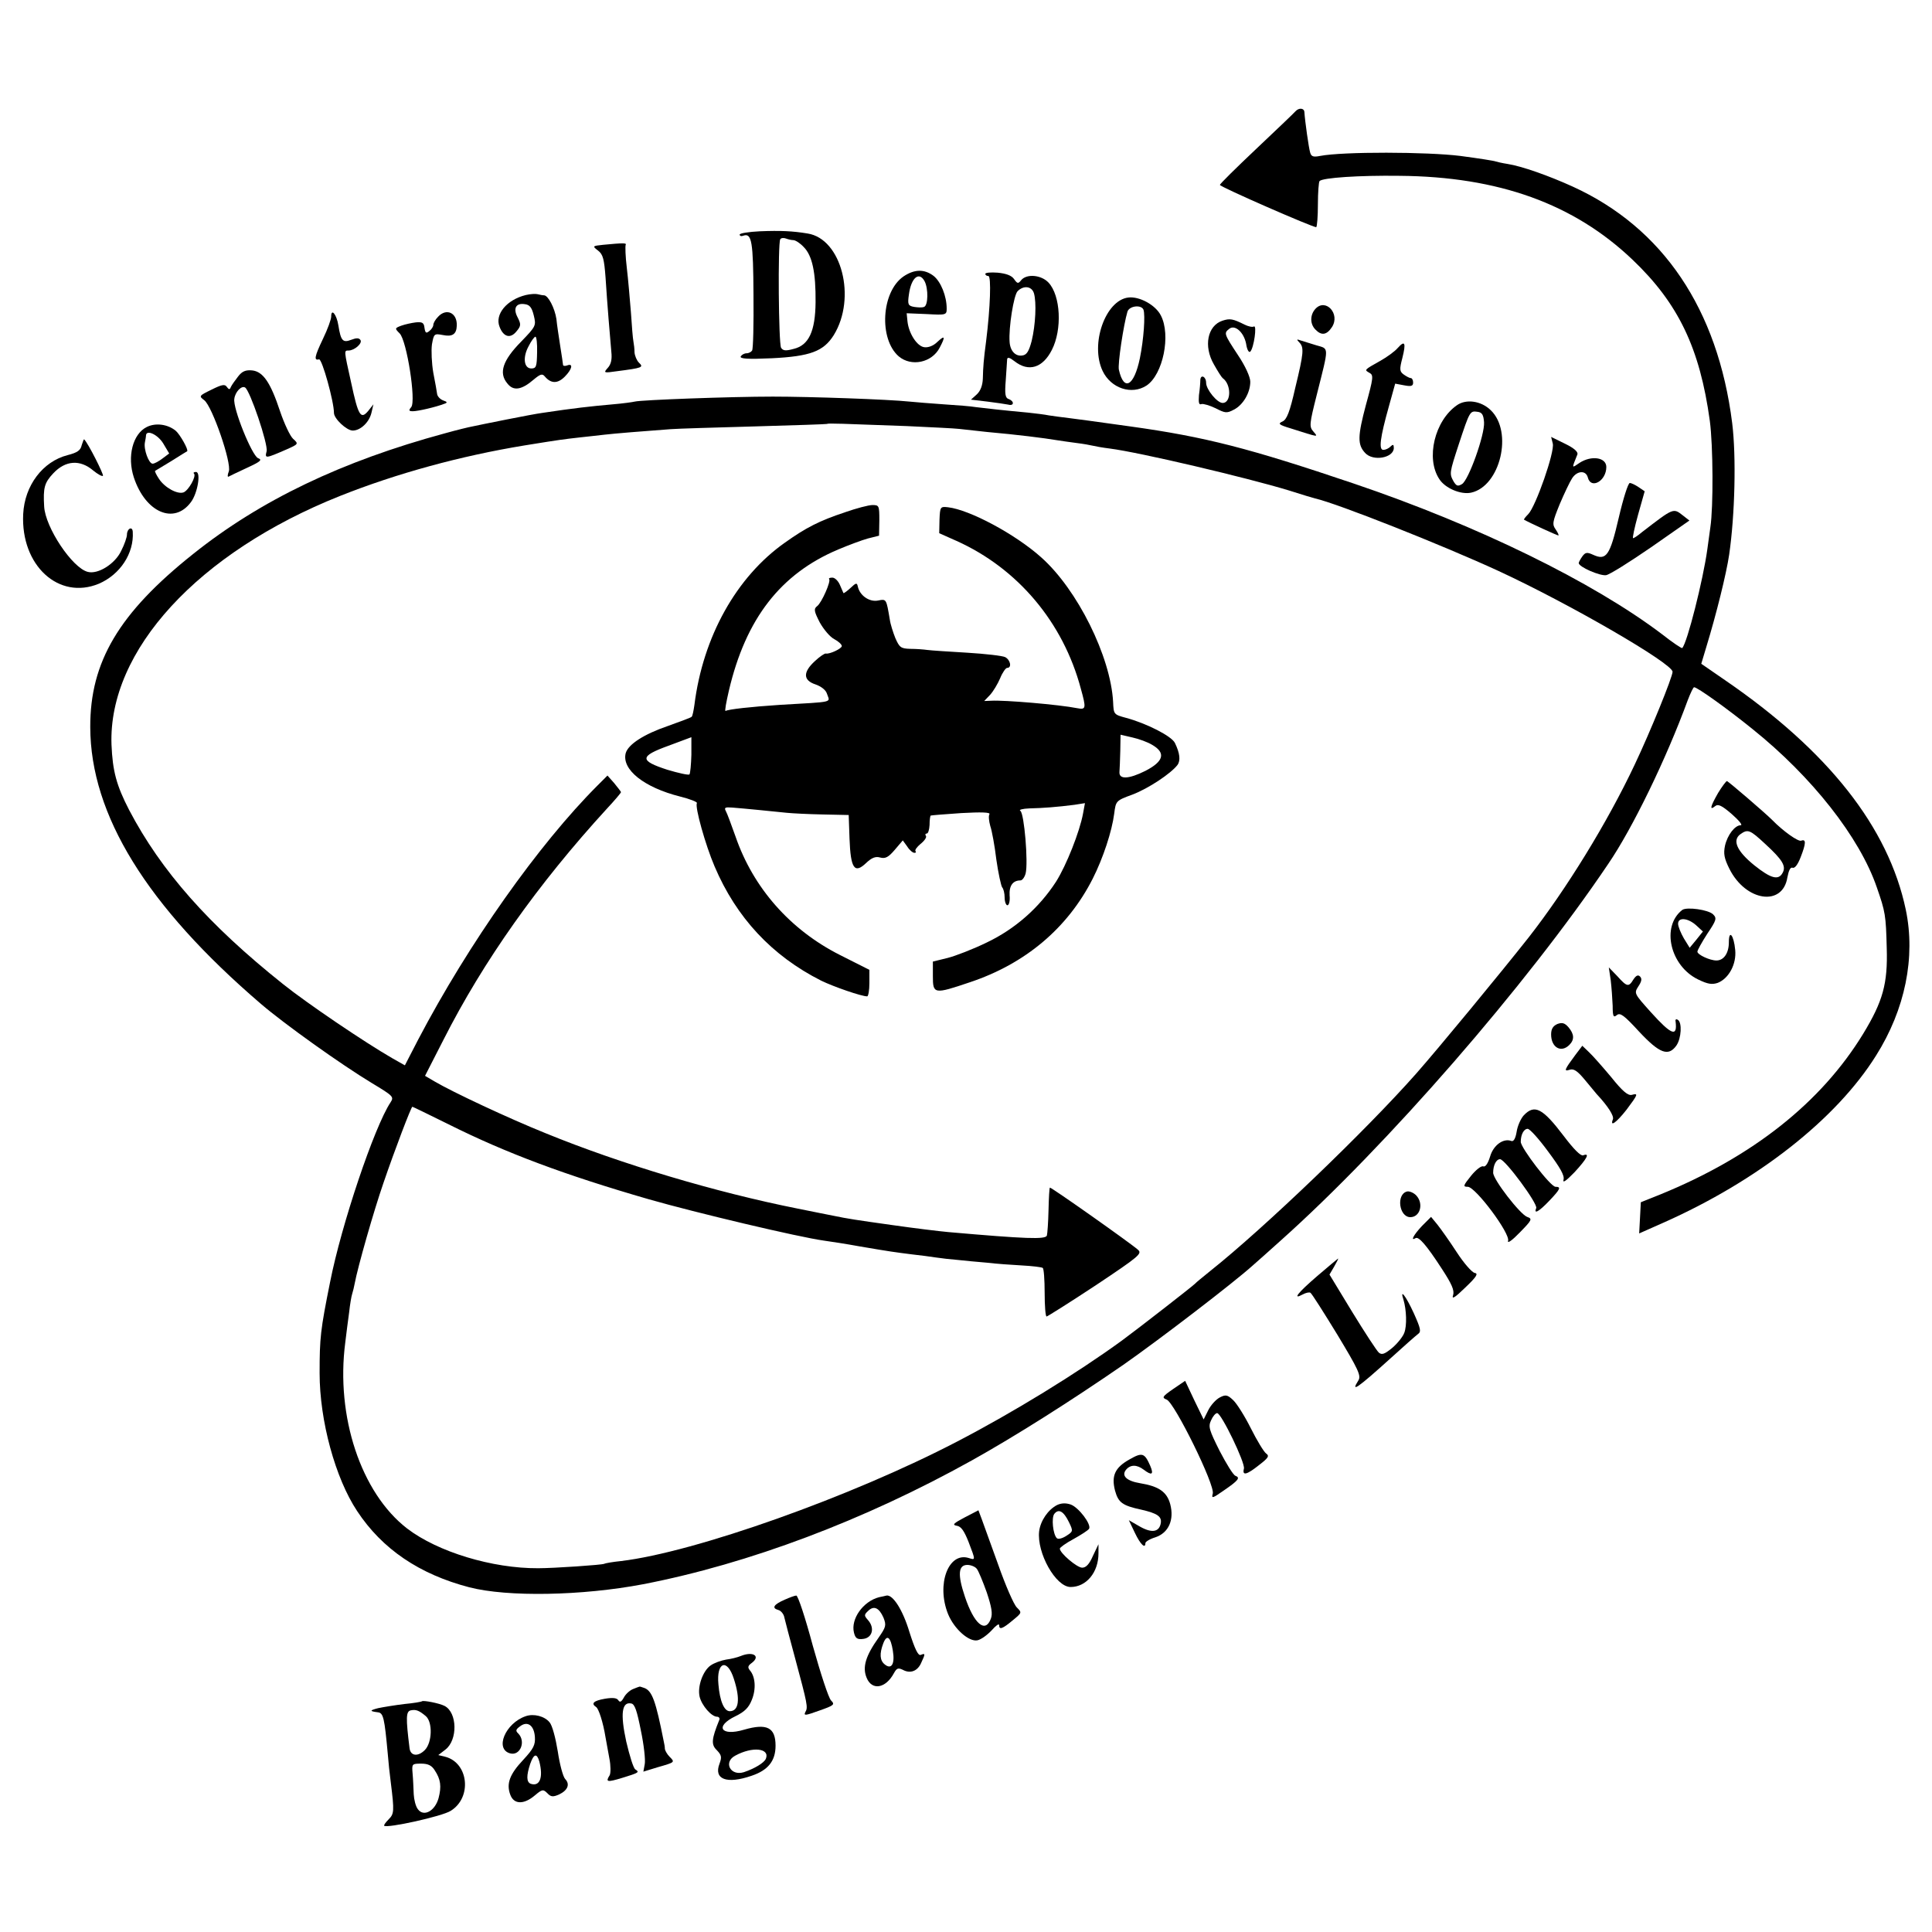 <?xml version="1.0" standalone="no"?>
<!DOCTYPE svg PUBLIC "-//W3C//DTD SVG 20010904//EN"
 "http://www.w3.org/TR/2001/REC-SVG-20010904/DTD/svg10.dtd">
<svg version="1.0" xmlns="http://www.w3.org/2000/svg"
 width="700pt" height="700pt" viewBox="0 0 700 700"
 preserveAspectRatio="xMidYMid meet">
<g transform="translate(0,700) scale(0.1,-0.1)"
fill="#000000" stroke="none">
<path d="M4694 6597 c-6 -7 -70 -68 -142 -136 -73 -69 -132 -127 -132 -131 0
-7 341 -156 349 -153 3 2 6 39 6 82 0 44 3 82 6 85 11 12 143 21 290 19 358
-3 631 -101 844 -304 166 -158 244 -321 280 -584 12 -89 13 -313 2 -385 -2
-14 -7 -50 -11 -80 -15 -110 -73 -340 -91 -358 -2 -2 -35 20 -73 50 -251 190
-668 394 -1117 546 -379 128 -537 169 -810 207 -165 23 -166 23 -220 30 -27 3
-61 8 -75 10 -14 3 -47 7 -75 10 -87 8 -159 16 -190 20 -16 3 -68 7 -115 10
-47 3 -103 8 -125 10 -75 8 -360 18 -495 18 -153 0 -477 -12 -500 -18 -8 -2
-44 -7 -80 -10 -80 -7 -142 -14 -255 -31 -16 -2 -75 -13 -130 -24 -55 -11
-110 -22 -123 -25 -12 -2 -57 -13 -100 -25 -373 -101 -668 -242 -912 -437
-269 -214 -374 -391 -373 -628 1 -317 204 -647 618 -1002 85 -73 291 -220 402
-287 78 -47 81 -50 68 -70 -59 -89 -178 -443 -219 -651 -35 -174 -38 -202 -38
-330 0 -173 57 -381 136 -500 91 -138 226 -229 406 -276 139 -36 409 -31 630
11 383 74 802 232 1190 448 158 88 360 216 550 347 133 93 399 297 469 360 20
17 65 58 101 90 385 344 890 924 1187 1365 88 129 210 380 288 593 10 26 20
47 23 47 12 0 122 -79 211 -151 216 -173 389 -393 451 -574 31 -89 33 -101 36
-220 4 -129 -14 -193 -85 -310 -152 -249 -400 -446 -736 -583 l-70 -28 -3 -57
-3 -56 88 39 c342 152 626 375 770 605 106 168 144 357 108 529 -63 299 -281
575 -654 831 l-87 60 18 60 c37 121 73 267 83 335 21 144 26 356 11 477 -52
413 -251 708 -578 857 -88 40 -185 74 -236 82 -20 3 -40 8 -43 9 -3 2 -60 11
-128 20 -120 15 -425 16 -508 0 -25 -5 -32 -2 -36 12 -5 15 -19 115 -21 147
-1 15 -20 16 -32 3z m-1404 -1141 c85 -4 169 -8 185 -10 17 -2 62 -7 100 -11
112 -10 207 -22 255 -30 14 -2 45 -7 70 -10 25 -3 52 -8 60 -10 8 -2 35 -7 60
-10 110 -14 499 -106 650 -152 47 -15 90 -28 95 -29 80 -18 461 -169 665 -263
259 -120 630 -335 630 -365 0 -19 -81 -218 -137 -336 -99 -210 -248 -452 -384
-626 -101 -128 -326 -401 -408 -494 -182 -206 -551 -560 -746 -715 -27 -22
-52 -42 -55 -46 -10 -10 -196 -155 -265 -206 -162 -118 -393 -260 -597 -366
-384 -200 -950 -401 -1218 -433 -30 -3 -58 -8 -61 -10 -7 -4 -182 -16 -239
-16 -166 -1 -364 59 -475 144 -167 129 -259 406 -224 674 4 32 10 82 14 109 3
28 8 58 11 67 3 9 7 26 9 37 11 60 70 266 104 364 42 123 101 277 105 277 2 0
61 -29 132 -64 208 -104 423 -184 724 -271 171 -49 542 -137 635 -150 22 -3
81 -12 130 -21 111 -19 127 -21 190 -29 28 -3 66 -8 85 -11 19 -3 55 -7 80 -9
25 -3 72 -7 106 -10 33 -4 90 -8 127 -10 37 -2 71 -6 75 -9 4 -2 7 -43 7 -90
0 -47 3 -86 7 -86 3 0 84 51 178 113 159 106 169 115 153 129 -27 24 -316 228
-319 225 -2 -1 -4 -38 -5 -82 -1 -44 -4 -85 -6 -92 -6 -14 -73 -12 -358 13
-33 3 -123 14 -200 25 -135 19 -162 23 -215 34 -14 3 -72 14 -130 26 -296 59
-639 161 -913 273 -134 54 -337 149 -403 188 l-34 20 67 131 c144 284 342 564
592 837 28 30 51 57 51 60 -1 3 -12 17 -25 33 l-24 27 -36 -36 c-213 -213
-467 -572 -650 -921 l-48 -93 -46 26 c-99 57 -309 199 -395 268 -271 216 -442
410 -558 631 -46 89 -60 141 -64 237 -12 341 314 696 828 901 206 82 437 145
668 183 136 22 139 22 200 29 30 3 71 8 90 10 33 4 144 13 240 20 25 2 162 6
305 10 143 4 261 8 262 9 3 3 49 1 293 -8z"/>
<path d="M3062 5144 c-94 -31 -142 -56 -218 -110 -176 -124 -297 -341 -328
-588 -3 -21 -7 -41 -10 -43 -2 -3 -41 -17 -85 -33 -88 -30 -145 -67 -154 -99
-15 -59 66 -124 197 -157 36 -9 64 -20 61 -24 -8 -13 31 -152 64 -229 79 -186
208 -324 386 -414 45 -22 146 -57 167 -57 4 0 8 22 8 48 l0 48 -107 54 c-180
91 -314 243 -378 429 -15 42 -30 83 -35 92 -7 13 -3 15 23 13 40 -3 150 -14
198 -19 20 -2 78 -5 130 -6 l94 -2 3 -86 c4 -108 18 -128 60 -88 20 19 34 25
51 20 19 -5 30 1 53 28 l29 34 16 -22 c8 -13 20 -23 26 -23 6 0 7 3 4 6 -3 4
5 15 18 26 14 11 23 24 20 29 -4 5 -2 9 3 9 5 0 9 14 10 31 0 17 2 32 4 34 2
1 52 5 111 9 72 4 106 3 102 -4 -4 -6 -2 -25 3 -43 6 -17 16 -72 22 -122 7
-49 17 -94 21 -100 5 -5 9 -22 9 -37 0 -15 5 -28 10 -28 6 0 10 16 8 36 -2 35
12 54 39 54 7 0 15 11 19 25 10 39 -5 218 -19 227 -7 4 8 8 33 9 48 1 101 5
163 13 l38 6 -7 -38 c-12 -65 -60 -187 -98 -247 -61 -94 -148 -171 -251 -220
-49 -24 -114 -49 -142 -56 l-53 -13 0 -53 c0 -65 4 -66 134 -22 201 67 354
196 445 375 38 75 70 173 78 236 6 46 6 47 66 69 58 22 139 76 163 107 12 16
9 43 -9 80 -12 25 -103 71 -177 91 -45 12 -45 13 -47 58 -9 164 -129 407 -261
524 -94 84 -259 172 -337 181 -28 3 -29 2 -31 -45 l-1 -49 63 -28 c222 -100
386 -295 450 -535 20 -72 19 -77 -13 -71 -65 13 -265 30 -312 27 l-25 -1 21
22 c12 13 28 40 37 61 8 20 20 37 25 37 18 0 12 29 -7 39 -10 5 -72 12 -137
16 -66 4 -131 8 -145 10 -14 2 -42 4 -62 4 -34 1 -39 5 -54 39 -8 20 -18 51
-20 67 -13 76 -12 75 -43 69 -31 -6 -66 18 -73 51 -3 14 -6 14 -26 -5 -13 -12
-24 -20 -26 -19 -1 2 -7 16 -13 30 -6 14 -18 26 -27 26 -9 0 -14 -2 -12 -5 8
-7 -27 -86 -43 -98 -13 -10 -12 -18 9 -59 14 -25 37 -53 53 -61 15 -8 27 -19
27 -25 0 -9 -44 -30 -58 -27 -4 1 -22 -11 -39 -27 -44 -40 -44 -70 2 -85 20
-7 37 -20 41 -33 11 -34 32 -29 -171 -41 -106 -7 -186 -16 -196 -22 -4 -2 2
31 12 74 61 260 187 423 396 511 38 16 86 34 108 40 l40 10 1 56 c0 53 -1 55
-25 55 -14 0 -59 -12 -99 -26z m1113 -843 c50 -29 41 -60 -25 -94 -60 -30 -96
-32 -94 -4 1 9 2 44 3 76 l1 59 43 -10 c23 -5 56 -17 72 -27z m-1670 -36 c-1
-35 -4 -67 -7 -71 -4 -3 -40 5 -80 17 -102 33 -101 49 4 87 46 17 83 31 83 31
0 1 0 -28 0 -64z"/>
<path d="M2753 6162 c-40 -2 -73 -7 -73 -12 0 -5 6 -7 13 -4 31 11 36 -22 37
-214 1 -105 -1 -196 -5 -202 -3 -5 -12 -10 -20 -10 -8 0 -17 -5 -21 -11 -5 -9
24 -11 113 -7 139 7 187 25 224 84 83 135 28 349 -95 368 -54 9 -99 11 -173 8z
m121 -32 c8 0 25 -11 38 -25 31 -31 44 -92 43 -200 -1 -106 -25 -156 -79 -169
-29 -8 -39 -7 -46 4 -9 15 -12 379 -3 393 3 5 12 6 20 3 8 -3 20 -6 27 -6z"/>
<path d="M2185 6113 c-39 -4 -39 -5 -18 -21 18 -14 22 -31 27 -97 6 -95 16
-214 21 -270 3 -27 -1 -45 -13 -58 -16 -18 -15 -19 33 -12 93 12 98 14 80 31
-8 8 -15 25 -16 37 0 12 -2 30 -4 40 -2 9 -6 57 -9 105 -4 48 -10 121 -15 162
-5 41 -6 78 -4 83 4 7 -9 7 -82 0z"/>
<path d="M3273 5998 c-80 -56 -89 -226 -17 -289 46 -39 121 -23 149 32 21 40
19 46 -9 20 -14 -14 -33 -21 -47 -19 -26 3 -56 49 -61 93 l-3 30 73 -3 c70 -4
72 -3 72 20 0 45 -21 97 -47 118 -34 26 -70 25 -110 -2z m77 -17 c14 -27 13
-88 -2 -93 -7 -3 -23 -2 -36 0 -22 4 -24 9 -19 44 8 62 37 86 57 49z"/>
<path d="M3570 6008 c0 -5 5 -8 11 -8 11 0 7 -115 -8 -235 -9 -68 -11 -94 -12
-137 -1 -24 -8 -44 -22 -57 l-21 -19 59 -7 c32 -4 66 -9 76 -11 21 -6 23 12 2
20 -13 4 -15 18 -11 68 2 35 5 69 5 76 1 9 9 7 27 -7 51 -40 102 -24 135 41
38 74 32 197 -12 244 -26 28 -79 33 -99 9 -11 -14 -14 -13 -26 4 -9 13 -29 20
-59 23 -25 2 -45 0 -45 -4z m176 -70 c10 -33 6 -115 -8 -173 -10 -38 -18 -51
-34 -53 -25 -4 -44 17 -46 49 -4 51 15 170 29 184 22 22 51 18 59 -7z"/>
<path d="M1905 5931 c-69 -17 -113 -70 -95 -115 14 -37 39 -44 61 -17 17 20
17 26 5 50 -18 33 -7 54 25 49 18 -2 26 -12 33 -41 9 -37 8 -39 -46 -95 -66
-67 -82 -113 -50 -151 22 -29 52 -24 96 14 24 20 31 22 40 11 22 -26 46 -27
72 -1 27 27 32 50 9 41 -8 -3 -15 -2 -15 2 0 4 -5 34 -10 67 -5 33 -12 77 -14
99 -6 40 -30 86 -45 86 -5 0 -15 2 -23 4 -7 2 -26 1 -43 -3z m41 -208 c-1 -51
-3 -58 -21 -58 -27 0 -32 41 -9 82 9 18 20 33 24 33 4 0 7 -26 6 -57z"/>
<path d="M4088 5922 c-83 -10 -139 -169 -93 -266 30 -63 105 -88 159 -53 60
40 89 183 52 254 -19 38 -78 70 -118 65z m55 -44 c7 -20 1 -107 -13 -176 -21
-101 -58 -122 -76 -42 -5 20 17 164 31 211 7 21 50 26 58 7z"/>
<path d="M4766 5881 c-20 -22 -20 -55 0 -75 22 -23 41 -20 60 9 31 48 -23 106
-60 66z"/>
<path d="M1200 5853 c0 -10 -13 -46 -30 -81 -31 -65 -33 -79 -14 -74 11 2 54
-153 54 -194 0 -21 46 -64 68 -64 28 0 60 30 68 65 l7 30 -19 -24 c-27 -32
-36 -18 -62 104 -26 117 -26 115 -9 115 21 0 51 26 43 38 -5 8 -15 8 -33 1
-31 -12 -38 -4 -47 52 -6 39 -26 64 -26 32z"/>
<path d="M1587 5852 c-10 -10 -17 -23 -17 -29 0 -6 -6 -16 -14 -22 -12 -10
-15 -8 -18 11 -2 19 -8 22 -31 20 -16 -2 -39 -7 -53 -12 -24 -9 -24 -10 -6
-28 26 -26 60 -245 42 -267 -10 -12 -9 -15 6 -15 18 0 83 15 114 27 12 4 11 7
-4 12 -11 4 -20 14 -22 22 -1 8 -7 43 -14 78 -6 35 -8 81 -5 103 7 39 8 40 40
34 34 -7 49 3 50 34 2 47 -38 65 -68 32z"/>
<path d="M4429 5838 c-54 -18 -69 -92 -31 -158 14 -25 28 -47 32 -50 32 -23
31 -90 0 -90 -20 0 -60 49 -60 73 0 23 -20 32 -21 10 0 -10 -2 -35 -5 -55 -2
-27 0 -36 9 -32 7 2 30 -5 51 -15 35 -18 41 -19 67 -5 33 17 59 61 59 101 0
17 -18 57 -45 97 -50 76 -51 79 -32 94 21 18 54 -12 62 -54 3 -21 10 -33 15
-28 13 13 25 98 13 91 -5 -3 -20 0 -34 7 -42 21 -53 23 -80 14z"/>
<path d="M4708 5759 c17 -18 16 -37 -15 -164 -20 -89 -31 -115 -46 -122 -18
-8 -14 -12 29 -25 104 -33 101 -33 83 -12 -16 18 -15 27 12 134 45 179 45 165
-2 179 -23 7 -48 15 -58 18 -13 5 -14 3 -3 -8z"/>
<path d="M5064 5739 c-10 -12 -39 -33 -64 -47 -59 -33 -57 -32 -38 -43 15 -8
14 -18 -13 -116 -30 -113 -31 -144 -3 -174 29 -32 104 -18 104 18 0 13 -3 14
-12 5 -7 -7 -18 -12 -26 -12 -17 0 -12 43 20 157 l23 83 32 -6 c26 -5 33 -3
33 10 0 9 -4 16 -8 16 -5 0 -16 6 -26 13 -15 11 -16 18 -5 60 14 56 9 65 -17
36z"/>
<path d="M862 5635 c-11 -14 -23 -31 -26 -38 -3 -9 -7 -9 -14 1 -7 11 -18 9
-56 -10 -45 -22 -46 -23 -26 -38 29 -22 100 -228 89 -258 -5 -13 -5 -21 -1
-19 4 2 34 17 67 32 50 23 56 29 40 35 -22 9 -92 181 -86 215 3 25 26 49 39
41 18 -11 84 -206 78 -231 -7 -27 -5 -27 73 7 43 19 43 20 23 38 -11 10 -32
55 -47 99 -35 106 -62 145 -102 149 -23 2 -36 -3 -51 -23z"/>
<path d="M5279 5532 c-81 -56 -114 -193 -64 -268 21 -33 78 -57 115 -49 106
23 153 221 71 299 -35 34 -89 41 -122 18z m98 -62 c3 -45 -56 -210 -80 -224
-15 -9 -20 -7 -30 9 -16 29 -16 30 19 137 39 118 40 120 67 116 17 -2 22 -11
24 -38z"/>
<path d="M532 5453 c-51 -25 -72 -107 -47 -183 42 -127 146 -172 207 -89 24
32 37 109 18 109 -7 0 -11 -3 -7 -6 9 -10 -20 -61 -38 -68 -22 -8 -68 17 -89
49 -10 15 -16 28 -14 29 2 1 28 17 58 35 30 19 56 35 58 36 6 5 -26 61 -41 74
-29 24 -73 30 -105 14z m59 -59 l22 -37 -24 -18 c-13 -10 -29 -19 -36 -19 -14
0 -33 52 -28 77 2 10 4 21 4 26 2 21 42 3 62 -29z"/>
<path d="M5626 5393 c8 -29 -62 -229 -89 -256 -10 -10 -17 -19 -15 -20 21 -12
120 -57 124 -57 3 0 -1 9 -9 21 -14 19 -12 28 14 92 17 40 37 82 45 94 18 28
50 30 57 3 11 -44 67 -13 67 38 0 35 -54 43 -97 15 -29 -20 -29 -22 -8 30 4 9
-11 23 -44 39 l-51 25 6 -24z"/>
<path d="M296 5387 c-4 -19 -16 -27 -51 -36 -90 -23 -156 -110 -161 -214 -9
-186 129 -312 274 -252 77 33 128 110 123 188 -1 22 -21 12 -21 -10 0 -9 -9
-36 -21 -59 -22 -47 -84 -86 -121 -76 -56 14 -154 161 -158 237 -4 68 1 86 33
120 44 47 97 51 145 10 16 -13 32 -22 35 -19 4 4 -54 119 -68 132 -1 2 -5 -8
-9 -21z"/>
<path d="M5865 5124 c-32 -138 -45 -156 -93 -134 -22 10 -28 9 -39 -6 -7 -10
-13 -21 -13 -24 0 -14 76 -47 99 -44 13 2 86 48 163 101 l139 97 -23 18 c-36
28 -33 29 -150 -61 -14 -12 -28 -21 -31 -21 -3 0 5 38 18 85 l24 85 -22 15
c-12 8 -26 15 -32 15 -6 0 -24 -57 -40 -126z"/>
<path d="M6225 4127 c-28 -49 -32 -65 -11 -48 11 9 24 3 61 -29 25 -22 40 -40
32 -40 -21 0 -48 -35 -57 -74 -6 -29 -3 -46 16 -84 59 -118 193 -138 210 -31
5 26 11 38 19 35 8 -3 19 12 29 38 20 51 20 67 2 60 -11 -4 -65 34 -106 76
-25 25 -159 140 -163 140 -3 0 -18 -20 -32 -43z m171 -185 c62 -57 76 -80 63
-104 -15 -29 -43 -21 -103 27 -63 51 -80 90 -51 112 28 20 35 17 91 -35z"/>
<path d="M6095 3703 c-77 -60 -44 -203 58 -252 35 -17 50 -19 71 -12 40 16 68
68 63 119 -5 54 -23 76 -23 28 0 -39 -18 -66 -45 -66 -24 0 -69 21 -69 32 0 5
16 34 36 65 33 49 35 56 21 70 -17 17 -96 28 -112 16z m50 -55 l25 -23 -24
-30 -24 -29 -21 34 c-11 19 -21 43 -21 53 0 24 34 22 65 -5z"/>
<path d="M5836 3448 c3 -26 6 -67 7 -92 0 -39 3 -44 15 -34 12 10 26 0 81 -60
74 -79 106 -91 135 -50 18 26 21 84 5 93 -6 4 -10 1 -8 -6 7 -58 -15 -49 -90
34 -60 67 -61 68 -45 93 12 18 14 28 6 36 -7 7 -14 4 -24 -11 -17 -28 -23 -27
-58 12 l-31 32 7 -47z"/>
<path d="M5643 3290 c-16 -7 -23 -18 -23 -38 0 -47 36 -68 66 -38 19 19 18 39
-3 64 -14 16 -23 18 -40 12z"/>
<path d="M5708 3178 c-40 -54 -43 -61 -21 -54 15 5 28 -4 54 -35 19 -23 39
-47 44 -53 42 -45 63 -79 59 -91 -12 -30 12 -13 49 34 42 56 44 61 19 54 -14
-3 -34 14 -74 64 -31 37 -67 78 -81 91 l-24 23 -25 -33z"/>
<path d="M5521 2959 c-11 -12 -23 -39 -26 -60 -4 -24 -11 -36 -19 -33 -29 11
-65 -15 -77 -56 -8 -26 -17 -39 -25 -36 -7 3 -27 -13 -44 -34 -29 -36 -30 -40
-12 -40 28 0 155 -170 146 -196 -3 -11 16 3 42 30 45 46 47 50 27 57 -26 10
-123 135 -123 160 0 27 11 49 25 49 18 0 137 -161 131 -177 -10 -24 10 -13 47
26 41 43 44 51 23 51 -18 0 -126 141 -126 163 0 26 11 47 25 47 8 0 41 -37 74
-82 44 -59 60 -87 56 -102 -4 -14 9 -5 40 27 45 49 57 71 31 61 -9 -3 -34 22
-71 71 -76 100 -105 115 -144 74z"/>
<path d="M5098 2683 c-40 -10 -29 -93 12 -93 35 0 49 48 22 78 -9 10 -25 17
-34 15z"/>
<path d="M5152 2558 c-30 -32 -43 -56 -23 -44 11 7 40 -26 95 -111 36 -55 46
-78 41 -95 -6 -17 5 -11 44 27 41 39 48 51 34 53 -10 2 -39 35 -65 75 -26 40
-58 85 -70 100 l-23 28 -33 -33z"/>
<path d="M4773 2377 c-71 -61 -92 -88 -53 -67 11 6 24 9 28 6 5 -3 48 -71 97
-151 76 -126 87 -149 77 -166 -30 -47 -5 -30 120 83 44 40 87 78 95 84 13 9
11 19 -15 77 -29 63 -51 90 -37 48 11 -37 13 -94 3 -120 -5 -14 -25 -39 -44
-55 -27 -22 -37 -26 -48 -17 -8 7 -51 73 -97 148 l-82 135 17 29 c9 16 16 29
14 29 -2 -1 -35 -29 -75 -63z"/>
<path d="M4250 1967 c-39 -27 -41 -31 -23 -38 28 -10 177 -312 167 -341 -5
-18 -1 -17 39 11 54 37 62 47 43 54 -8 3 -33 44 -57 90 -38 76 -42 88 -31 111
6 14 16 26 22 26 15 0 102 -180 97 -201 -7 -27 10 -23 55 13 34 26 38 33 25
42 -8 6 -33 47 -55 91 -22 44 -51 90 -64 102 -20 19 -27 21 -48 10 -14 -7 -33
-28 -42 -46 l-17 -34 -34 70 -33 70 -44 -30z"/>
<path d="M4092 1712 c-52 -29 -66 -59 -52 -113 12 -43 26 -54 96 -69 56 -13
73 -24 70 -47 -5 -34 -32 -39 -76 -14 l-40 23 22 -46 c20 -42 38 -59 38 -37 0
5 16 15 36 21 48 16 69 63 54 120 -12 45 -42 65 -109 76 -49 8 -69 27 -51 49
16 19 39 19 64 0 29 -22 37 -18 24 13 -21 48 -29 51 -76 24z"/>
<path d="M3830 1547 c-33 -17 -60 -57 -65 -95 -9 -78 60 -202 114 -202 57 0
101 53 101 122 l0 33 -20 -42 c-13 -30 -25 -43 -39 -43 -19 0 -81 53 -81 69 0
4 22 20 50 35 27 15 52 31 56 37 9 16 -38 78 -67 88 -18 6 -34 5 -49 -2z m43
-62 c16 -33 15 -34 -10 -50 -14 -9 -29 -13 -34 -8 -14 14 -20 74 -9 88 16 20
34 9 53 -30z"/>
<path d="M3495 1502 c-40 -21 -46 -27 -29 -30 16 -2 27 -18 43 -58 26 -68 26
-67 1 -59 -74 23 -118 -96 -75 -203 22 -54 76 -102 107 -95 13 3 35 19 51 36
15 17 27 26 27 19 0 -18 12 -14 49 17 34 28 34 28 15 47 -11 11 -41 80 -67
154 -27 74 -54 149 -60 166 l-12 32 -50 -26z m44 -186 c6 -7 22 -46 36 -85 18
-54 22 -78 15 -96 -20 -54 -61 -19 -94 80 -27 80 -24 115 9 115 12 0 28 -6 34
-14z"/>
<path d="M2843 1204 c-39 -17 -48 -30 -24 -37 10 -2 21 -15 23 -28 3 -13 20
-78 38 -144 46 -171 48 -181 38 -198 -7 -14 0 -13 50 5 54 19 58 22 43 37 -9
9 -38 98 -66 198 -27 101 -54 183 -60 182 -5 0 -24 -7 -42 -15z"/>
<path d="M3185 1213 c-58 -15 -103 -79 -91 -128 5 -21 12 -26 34 -23 33 4 42
40 17 68 -14 16 -15 19 0 33 21 21 40 12 56 -24 11 -28 9 -34 -18 -73 -47 -66
-59 -107 -43 -145 19 -47 69 -39 99 17 10 18 15 20 32 12 27 -15 54 -5 67 26
15 32 15 35 -2 28 -9 -4 -21 20 -41 83 -24 80 -60 136 -83 132 -4 -1 -16 -4
-27 -6z m50 -194 c8 -48 -5 -70 -30 -49 -17 14 -19 38 -5 75 13 35 27 25 35
-26z"/>
<path d="M2684 1000 c-12 -5 -36 -11 -53 -13 -18 -3 -43 -12 -56 -21 -28 -19
-49 -77 -40 -114 8 -32 43 -72 63 -72 7 0 11 -6 8 -12 -28 -69 -30 -89 -9
-109 17 -18 19 -25 10 -49 -22 -57 26 -75 116 -44 60 20 87 54 87 109 0 66
-31 82 -114 58 -84 -25 -108 12 -31 49 33 16 48 31 59 59 16 39 13 84 -7 107
-9 11 -7 17 7 27 33 25 4 43 -40 25z m-25 -83 c24 -74 18 -117 -15 -117 -20 0
-36 36 -41 97 -8 82 32 96 56 20z m116 -289 c-6 -15 -41 -36 -80 -49 -49 -15
-75 37 -31 60 62 34 126 27 111 -11z"/>
<path d="M2293 880 c-12 -5 -27 -19 -33 -31 -9 -16 -14 -18 -20 -9 -5 8 -20
10 -49 5 -40 -7 -51 -17 -31 -30 9 -6 25 -54 34 -110 3 -16 9 -51 14 -77 5
-25 5 -52 1 -60 -16 -25 -9 -26 44 -10 62 19 65 21 49 31 -7 4 -21 50 -33 101
-22 101 -16 145 18 138 13 -2 21 -27 35 -98 11 -52 17 -107 14 -122 l-5 -27
52 16 c63 18 63 18 43 38 -9 9 -16 22 -17 28 0 7 -2 19 -4 27 -29 147 -42 183
-70 194 -9 3 -17 6 -18 5 -1 0 -12 -4 -24 -9z"/>
<path d="M1529 836 c-2 -2 -31 -7 -64 -10 -33 -4 -76 -11 -95 -15 -31 -8 -32
-11 -1 -15 20 -2 24 -20 36 -151 2 -27 7 -74 11 -104 13 -104 12 -113 -8 -133
-11 -11 -18 -21 -16 -23 10 -10 210 34 241 54 78 48 65 174 -20 196 l-25 6 26
20 c45 35 43 134 -3 158 -19 10 -77 21 -82 17z m14 -54 c25 -22 23 -96 -4
-123 -24 -24 -51 -22 -55 6 -14 112 -13 134 4 138 19 4 30 0 55 -21z m32 -196
c22 -33 25 -59 14 -101 -13 -47 -54 -69 -75 -40 -8 10 -14 35 -15 54 -1 20 -2
53 -4 74 -3 36 -3 37 31 37 24 0 38 -6 49 -24z"/>
<path d="M1905 782 c-74 -25 -114 -120 -56 -135 36 -9 57 43 29 72 -11 10 -9
15 6 26 27 21 51 4 54 -38 2 -29 -5 -43 -42 -83 -50 -53 -62 -87 -47 -127 13
-35 49 -36 89 -2 26 22 30 23 45 8 13 -14 21 -14 42 -5 32 15 41 37 23 56 -8
8 -20 53 -27 100 -8 49 -20 95 -30 106 -18 22 -57 32 -86 22z m49 -164 c15
-58 2 -92 -31 -81 -16 6 -16 30 -2 72 13 37 24 40 33 9z"/>
</g>
</svg>
